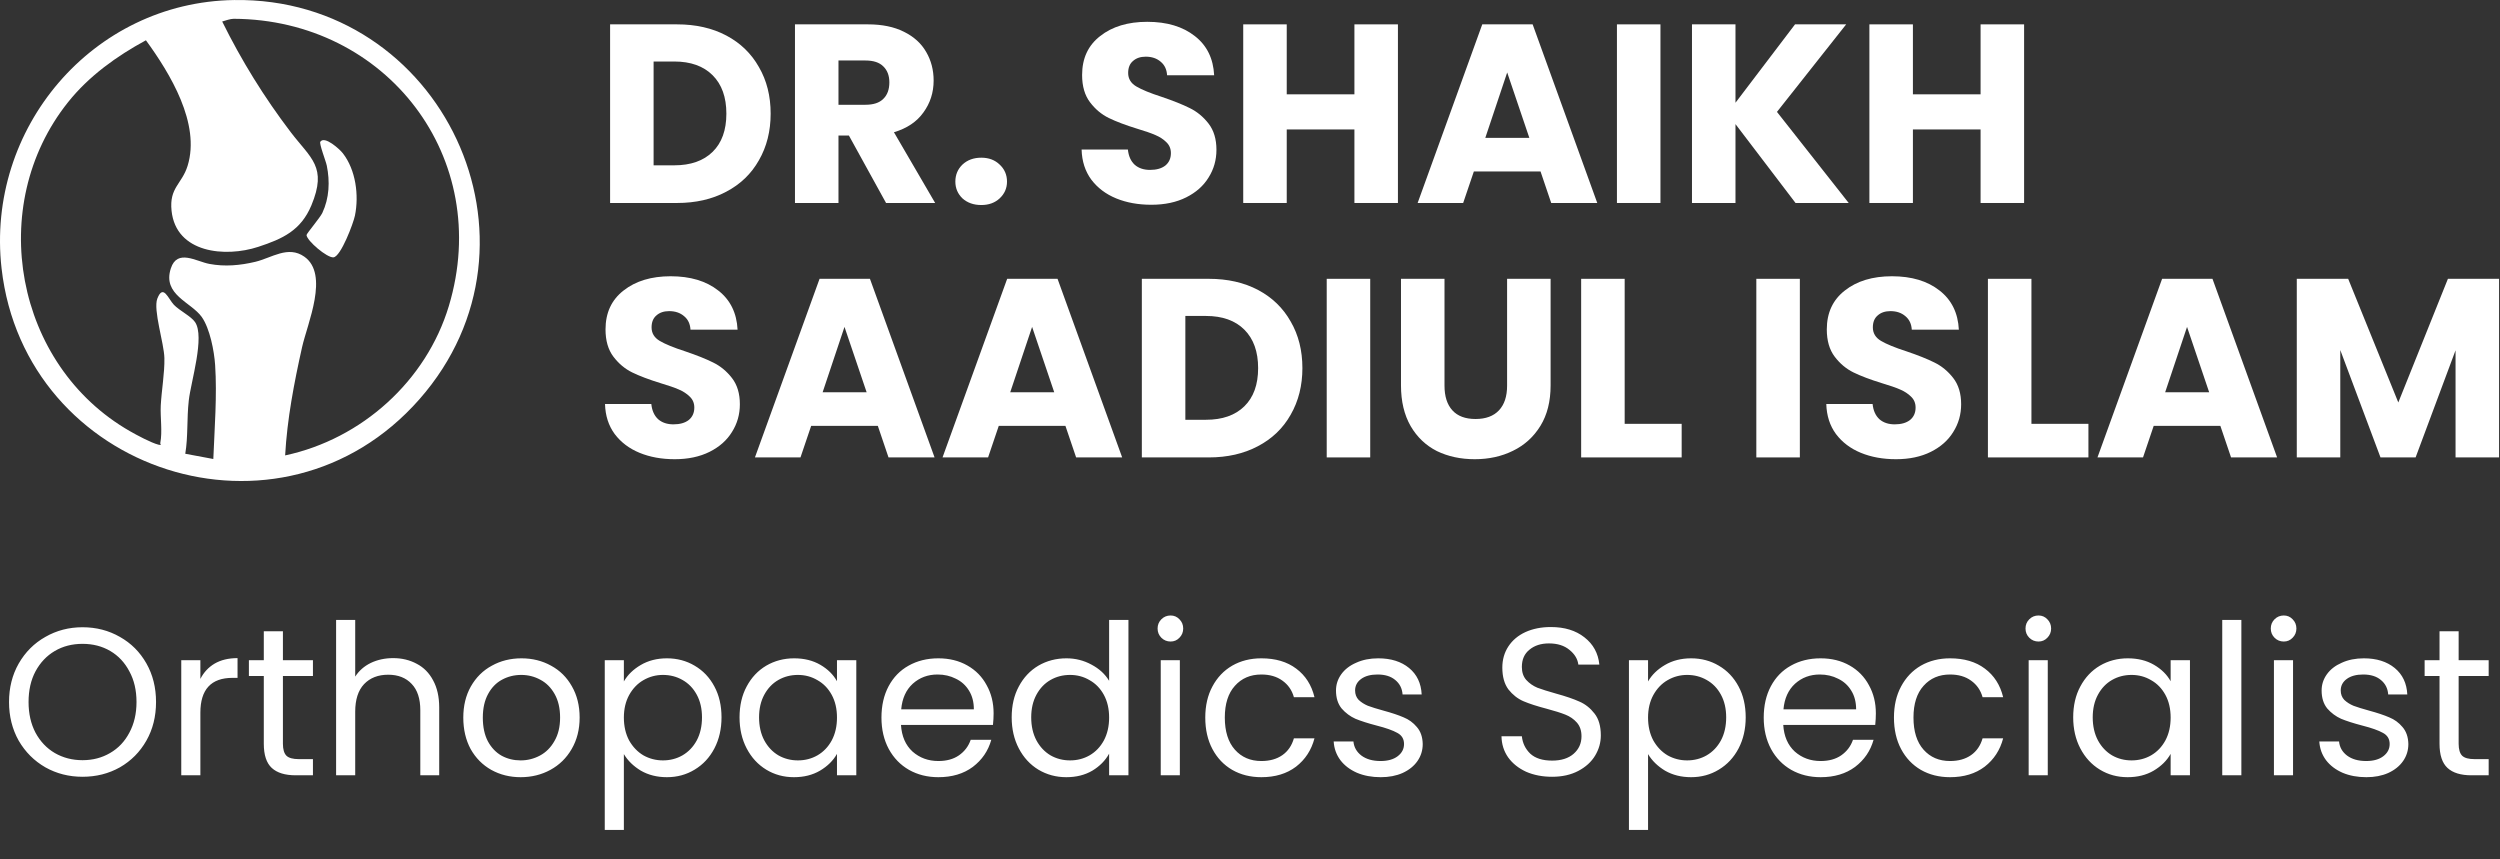 <svg width="227" height="78" viewBox="0 0 227 78" fill="none" xmlns="http://www.w3.org/2000/svg">
<rect x="0" y="0" width="227" height="78" fill="#333333" stroke="none"/>
<path d="M21.256 0.003C40.16 -0.272 50.648 21.976 38.081 36.255C25.515 50.534 2.25 42.923 0.143 24.375C-1.304 11.671 8.396 0.195 21.256 0.003ZM25.909 41.347C32.851 39.855 38.704 34.597 40.756 27.783C44.804 14.337 35.086 1.77 21.219 1.706C20.935 1.706 20.468 1.862 20.175 1.953C21.924 5.498 23.994 8.841 26.385 11.983C28.226 14.401 29.737 15.134 28.272 18.651C27.319 20.922 25.68 21.683 23.445 22.415C20.459 23.395 15.98 22.992 15.577 19.136C15.357 17.03 16.52 16.718 17.033 15.06C18.224 11.223 15.439 6.661 13.25 3.657C10.594 5.095 8.066 6.909 6.17 9.29C-1.322 18.687 1.362 33.177 11.794 39.149C12.435 39.516 13.717 40.203 14.386 40.377C14.743 40.468 14.533 40.312 14.551 40.248C14.762 39.158 14.542 37.922 14.597 36.814C14.67 35.449 14.954 33.873 14.927 32.518C14.899 31.162 13.892 28.14 14.285 27.114C14.817 25.74 15.274 27.132 15.787 27.673C16.3 28.213 17.345 28.708 17.711 29.248C18.618 30.576 17.335 34.652 17.143 36.346C16.951 38.041 17.088 39.598 16.823 41.201L19.369 41.677C19.479 38.929 19.717 35.898 19.534 33.15C19.451 31.877 19.057 29.834 18.325 28.79C17.363 27.425 14.725 26.775 15.513 24.366C16.099 22.571 17.821 23.743 19.012 23.963C20.413 24.229 21.805 24.101 23.188 23.771C24.672 23.414 26.156 22.269 27.63 23.304C29.911 24.907 27.914 29.367 27.429 31.52C26.705 34.762 26.073 38.041 25.89 41.357L25.909 41.347Z" fill="white" style="fill:white;fill-opacity:1;"/>
<path d="M29.096 12.862C29.481 12.313 30.837 13.54 31.13 13.916C32.311 15.436 32.604 17.735 32.229 19.576C32.091 20.263 30.947 23.304 30.278 23.368C29.701 23.423 27.878 21.875 27.832 21.344C27.823 21.225 29.069 19.759 29.27 19.329C29.902 17.982 29.966 16.48 29.673 15.042C29.591 14.63 28.959 13.036 29.087 12.853L29.096 12.862Z" fill="white" style="fill:white;fill-opacity:1;"/>
<path d="M61.473 2.212C63.183 2.212 64.677 2.551 65.955 3.229C67.233 3.906 68.219 4.861 68.912 6.093C69.621 7.31 69.975 8.719 69.975 10.321C69.975 11.908 69.621 13.317 68.912 14.549C68.219 15.781 67.226 16.736 65.932 17.414C64.654 18.092 63.167 18.431 61.473 18.431H55.397V2.212H61.473ZM61.219 15.011C62.713 15.011 63.876 14.603 64.707 13.787C65.539 12.97 65.955 11.815 65.955 10.321C65.955 8.827 65.539 7.664 64.707 6.833C63.876 6.001 62.713 5.585 61.219 5.585H59.347V15.011H61.219Z" fill="white" style="fill:white;fill-opacity:1;"/>
<path d="M80.454 18.431L77.081 12.308H76.134V18.431H72.183V2.212H78.814C80.092 2.212 81.178 2.435 82.071 2.882C82.98 3.329 83.658 3.945 84.104 4.73C84.551 5.5 84.774 6.363 84.774 7.318C84.774 8.396 84.466 9.359 83.85 10.206C83.249 11.053 82.356 11.654 81.17 12.008L84.913 18.431H80.454ZM76.134 9.513H78.582C79.306 9.513 79.846 9.336 80.2 8.981C80.569 8.627 80.754 8.126 80.754 7.48C80.754 6.863 80.569 6.378 80.2 6.024C79.846 5.67 79.306 5.493 78.582 5.493H76.134V9.513Z" fill="white" style="fill:white;fill-opacity:1;"/>
<path d="M89.103 18.616C88.409 18.616 87.84 18.415 87.393 18.015C86.962 17.599 86.746 17.091 86.746 16.49C86.746 15.874 86.962 15.358 87.393 14.942C87.84 14.526 88.409 14.318 89.103 14.318C89.78 14.318 90.335 14.526 90.766 14.942C91.213 15.358 91.436 15.874 91.436 16.49C91.436 17.091 91.213 17.599 90.766 18.015C90.335 18.415 89.78 18.616 89.103 18.616Z" fill="white" style="fill:white;fill-opacity:1;"/>
<path d="M104.539 18.592C103.353 18.592 102.29 18.4 101.351 18.015C100.411 17.63 99.656 17.06 99.087 16.305C98.532 15.55 98.239 14.642 98.209 13.579H102.413C102.475 14.18 102.683 14.642 103.037 14.965C103.391 15.273 103.854 15.427 104.423 15.427C105.009 15.427 105.471 15.296 105.81 15.034C106.148 14.757 106.318 14.38 106.318 13.902C106.318 13.502 106.179 13.171 105.902 12.909C105.64 12.647 105.309 12.431 104.909 12.262C104.524 12.093 103.969 11.9 103.245 11.684C102.198 11.361 101.343 11.037 100.681 10.714C100.018 10.391 99.448 9.913 98.971 9.282C98.493 8.65 98.255 7.826 98.255 6.81C98.255 5.3 98.802 4.122 99.895 3.275C100.989 2.412 102.413 1.981 104.169 1.981C105.956 1.981 107.396 2.412 108.49 3.275C109.583 4.122 110.168 5.308 110.245 6.833H105.971C105.941 6.309 105.748 5.901 105.394 5.608C105.04 5.3 104.585 5.146 104.031 5.146C103.553 5.146 103.168 5.277 102.875 5.539C102.583 5.785 102.437 6.147 102.437 6.625C102.437 7.148 102.683 7.557 103.176 7.849C103.669 8.142 104.439 8.458 105.486 8.796C106.534 9.151 107.381 9.49 108.028 9.813C108.69 10.136 109.26 10.606 109.737 11.222C110.215 11.838 110.453 12.632 110.453 13.602C110.453 14.526 110.215 15.366 109.737 16.12C109.275 16.875 108.597 17.476 107.704 17.922C106.811 18.369 105.756 18.592 104.539 18.592Z" fill="white" style="fill:white;fill-opacity:1;"/>
<path d="M126.932 2.212V18.431H122.981V11.754H116.835V18.431H112.885V2.212H116.835V8.565H122.981V2.212H126.932Z" fill="white" style="fill:white;fill-opacity:1;"/>
<path d="M139.88 15.566H133.827L132.856 18.431H128.721L134.589 2.212H139.164L145.032 18.431H140.85L139.88 15.566ZM138.863 12.516L136.853 6.579L134.866 12.516H138.863Z" fill="white" style="fill:white;fill-opacity:1;"/>
<path d="M150.769 2.212V18.431H146.818V2.212H150.769Z" fill="white" style="fill:white;fill-opacity:1;"/>
<path d="M163.035 18.431L157.582 11.269V18.431H153.632V2.212H157.582V9.328L162.989 2.212H167.632L161.348 10.16L167.863 18.431H163.035Z" fill="white" style="fill:white;fill-opacity:1;"/>
<path d="M183.788 2.212V18.431H179.837V11.754H173.692V18.431H169.741V2.212H173.692V8.565H179.837V2.212H183.788Z" fill="white" style="fill:white;fill-opacity:1;"/>
<path d="M61.265 41.696C60.079 41.696 59.016 41.503 58.077 41.118C57.137 40.733 56.383 40.163 55.813 39.409C55.258 38.654 54.965 37.745 54.935 36.682H59.139C59.201 37.283 59.409 37.745 59.763 38.069C60.118 38.377 60.58 38.531 61.15 38.531C61.735 38.531 62.197 38.4 62.536 38.138C62.875 37.861 63.044 37.483 63.044 37.006C63.044 36.605 62.905 36.274 62.628 36.012C62.366 35.751 62.035 35.535 61.635 35.365C61.25 35.196 60.695 35.004 59.971 34.788C58.924 34.464 58.069 34.141 57.407 33.818C56.745 33.494 56.175 33.017 55.697 32.385C55.22 31.754 54.981 30.93 54.981 29.913C54.981 28.404 55.528 27.225 56.621 26.378C57.715 25.516 59.139 25.084 60.895 25.084C62.682 25.084 64.122 25.516 65.216 26.378C66.309 27.225 66.895 28.411 66.972 29.936H62.697C62.667 29.413 62.474 29.004 62.12 28.712C61.766 28.404 61.311 28.25 60.757 28.25C60.279 28.25 59.894 28.381 59.602 28.642C59.309 28.889 59.163 29.251 59.163 29.728C59.163 30.252 59.409 30.66 59.902 30.953C60.395 31.245 61.165 31.561 62.212 31.9C63.26 32.254 64.107 32.593 64.754 32.916C65.416 33.24 65.986 33.71 66.463 34.326C66.941 34.942 67.18 35.735 67.18 36.706C67.18 37.63 66.941 38.469 66.463 39.224C66.001 39.978 65.324 40.579 64.43 41.026C63.537 41.472 62.482 41.696 61.265 41.696Z" fill="white" style="fill:white;fill-opacity:1;"/>
<path d="M79.707 38.669H73.654L72.684 41.534H68.548L74.416 25.316H78.991L84.859 41.534H80.677L79.707 38.669ZM78.691 35.62L76.68 29.682L74.694 35.62H78.691Z" fill="white" style="fill:white;fill-opacity:1;"/>
<path d="M96.741 38.669H90.688L89.718 41.534H85.582L91.451 25.316H96.025L101.893 41.534H97.712L96.741 38.669ZM95.725 35.62L93.715 29.682L91.728 35.62H95.725Z" fill="white" style="fill:white;fill-opacity:1;"/>
<path d="M109.756 25.316C111.465 25.316 112.959 25.654 114.238 26.332C115.516 27.01 116.502 27.965 117.195 29.197C117.903 30.414 118.258 31.823 118.258 33.425C118.258 35.011 117.903 36.42 117.195 37.653C116.502 38.885 115.508 39.84 114.215 40.517C112.936 41.195 111.45 41.534 109.756 41.534H103.679V25.316H109.756ZM109.501 38.115C110.996 38.115 112.158 37.707 112.99 36.89C113.822 36.074 114.238 34.919 114.238 33.425C114.238 31.931 113.822 30.768 112.99 29.936C112.158 29.104 110.996 28.689 109.501 28.689H107.63V38.115H109.501Z" fill="white" style="fill:white;fill-opacity:1;"/>
<path d="M124.416 25.316V41.534H120.466V25.316H124.416Z" fill="white" style="fill:white;fill-opacity:1;"/>
<path d="M131.161 25.316V35.019C131.161 35.989 131.399 36.736 131.877 37.26C132.354 37.784 133.055 38.045 133.979 38.045C134.903 38.045 135.612 37.784 136.105 37.26C136.598 36.736 136.844 35.989 136.844 35.019V25.316H140.795V34.996C140.795 36.444 140.487 37.668 139.871 38.669C139.255 39.67 138.423 40.425 137.375 40.933C136.344 41.442 135.188 41.696 133.91 41.696C132.632 41.696 131.484 41.449 130.468 40.956C129.466 40.448 128.673 39.694 128.088 38.692C127.503 37.676 127.21 36.444 127.21 34.996V25.316H131.161Z" fill="white" style="fill:white;fill-opacity:1;"/>
<path d="M147.52 38.484H152.695V41.534H143.569V25.316H147.52V38.484Z" fill="white" style="fill:white;fill-opacity:1;"/>
<path d="M163.426 25.316V41.534H159.475V25.316H163.426Z" fill="white" style="fill:white;fill-opacity:1;"/>
<path d="M172.157 41.696C170.971 41.696 169.908 41.503 168.969 41.118C168.029 40.733 167.275 40.163 166.705 39.409C166.15 38.654 165.858 37.745 165.827 36.682H170.032C170.093 37.283 170.301 37.745 170.655 38.069C171.01 38.377 171.472 38.531 172.042 38.531C172.627 38.531 173.089 38.4 173.428 38.138C173.767 37.861 173.936 37.483 173.936 37.006C173.936 36.605 173.798 36.274 173.52 36.012C173.258 35.751 172.927 35.535 172.527 35.365C172.142 35.196 171.587 35.004 170.863 34.788C169.816 34.464 168.961 34.141 168.299 33.818C167.637 33.494 167.067 33.017 166.589 32.385C166.112 31.754 165.873 30.93 165.873 29.913C165.873 28.404 166.42 27.225 167.513 26.378C168.607 25.516 170.032 25.084 171.788 25.084C173.574 25.084 175.014 25.516 176.108 26.378C177.201 27.225 177.787 28.411 177.864 29.936H173.59C173.559 29.413 173.366 29.004 173.012 28.712C172.658 28.404 172.203 28.25 171.649 28.25C171.171 28.25 170.786 28.381 170.494 28.642C170.201 28.889 170.055 29.251 170.055 29.728C170.055 30.252 170.301 30.66 170.794 30.953C171.287 31.245 172.057 31.561 173.104 31.9C174.152 32.254 174.999 32.593 175.646 32.916C176.308 33.24 176.878 33.71 177.355 34.326C177.833 34.942 178.072 35.735 178.072 36.706C178.072 37.63 177.833 38.469 177.355 39.224C176.893 39.978 176.216 40.579 175.322 41.026C174.429 41.472 173.374 41.696 172.157 41.696Z" fill="white" style="fill:white;fill-opacity:1;"/>
<path d="M184.454 38.484H189.629V41.534H180.503V25.316H184.454V38.484Z" fill="white" style="fill:white;fill-opacity:1;"/>
<path d="M201.609 38.669H195.556L194.586 41.534H190.45L196.319 25.316H200.893L206.762 41.534H202.58L201.609 38.669ZM200.593 35.62L198.583 29.682L196.596 35.62H200.593Z" fill="white" style="fill:white;fill-opacity:1;"/>
<path d="M226.915 25.316V41.534H222.964V31.808L219.337 41.534H216.149L212.498 31.784V41.534H208.548V25.316H213.214L217.766 36.544L222.271 25.316H226.915Z" fill="white" style="fill:white;fill-opacity:1;"/>
<path d="M7.494 70.531C6.261 70.531 5.136 70.245 4.119 69.673C3.102 69.088 2.295 68.281 1.697 67.251C1.112 66.209 0.82 65.039 0.82 63.743C0.82 62.446 1.112 61.283 1.697 60.253C2.295 59.211 3.102 58.403 4.119 57.831C5.136 57.247 6.261 56.954 7.494 56.954C8.74 56.954 9.871 57.247 10.888 57.831C11.905 58.403 12.706 59.204 13.291 60.234C13.876 61.264 14.168 62.433 14.168 63.743C14.168 65.052 13.876 66.222 13.291 67.251C12.706 68.281 11.905 69.088 10.888 69.673C9.871 70.245 8.74 70.531 7.494 70.531ZM7.494 69.025C8.422 69.025 9.255 68.808 9.992 68.376C10.742 67.944 11.327 67.327 11.746 66.527C12.178 65.726 12.395 64.798 12.395 63.743C12.395 62.675 12.178 61.747 11.746 60.959C11.327 60.158 10.748 59.541 10.011 59.109C9.274 58.677 8.435 58.461 7.494 58.461C6.553 58.461 5.714 58.677 4.977 59.109C4.24 59.541 3.655 60.158 3.223 60.959C2.803 61.747 2.593 62.675 2.593 63.743C2.593 64.798 2.803 65.726 3.223 66.527C3.655 67.327 4.24 67.944 4.977 68.376C5.727 68.808 6.566 69.025 7.494 69.025ZM18.194 61.645C18.499 61.048 18.931 60.584 19.491 60.253C20.063 59.922 20.755 59.757 21.569 59.757V61.55H21.111C19.166 61.55 18.194 62.605 18.194 64.715V70.397H16.459V59.948H18.194V61.645ZM25.689 61.378V67.537C25.689 68.046 25.797 68.408 26.013 68.624C26.229 68.828 26.604 68.929 27.138 68.929H28.415V70.397H26.852C25.886 70.397 25.161 70.175 24.678 69.73C24.195 69.285 23.953 68.554 23.953 67.537V61.378H22.6V59.948H23.953V57.316H25.689V59.948H28.415V61.378H25.689ZM35.705 59.757C36.493 59.757 37.205 59.929 37.84 60.272C38.476 60.603 38.972 61.105 39.328 61.779C39.696 62.452 39.88 63.272 39.88 64.238V70.397H38.164V64.486C38.164 63.444 37.904 62.649 37.383 62.103C36.861 61.543 36.149 61.264 35.247 61.264C34.332 61.264 33.601 61.55 33.054 62.122C32.52 62.694 32.253 63.526 32.253 64.62V70.397H30.518V56.287H32.253V61.435C32.596 60.901 33.067 60.488 33.664 60.196C34.274 59.903 34.955 59.757 35.705 59.757ZM47.272 70.569C46.294 70.569 45.404 70.347 44.603 69.902C43.815 69.457 43.192 68.828 42.734 68.014C42.289 67.188 42.067 66.234 42.067 65.154C42.067 64.086 42.295 63.145 42.753 62.331C43.224 61.505 43.859 60.876 44.66 60.444C45.461 59.999 46.357 59.776 47.349 59.776C48.34 59.776 49.236 59.999 50.037 60.444C50.838 60.876 51.467 61.499 51.925 62.312C52.395 63.126 52.631 64.073 52.631 65.154C52.631 66.234 52.389 67.188 51.906 68.014C51.436 68.828 50.794 69.457 49.98 69.902C49.166 70.347 48.264 70.569 47.272 70.569ZM47.272 69.044C47.895 69.044 48.48 68.897 49.027 68.605C49.573 68.313 50.012 67.874 50.342 67.289C50.686 66.704 50.857 65.993 50.857 65.154C50.857 64.315 50.692 63.603 50.361 63.018C50.031 62.433 49.599 62.001 49.065 61.721C48.531 61.429 47.953 61.283 47.33 61.283C46.694 61.283 46.109 61.429 45.575 61.721C45.054 62.001 44.635 62.433 44.317 63.018C43.999 63.603 43.84 64.315 43.84 65.154C43.84 66.005 43.993 66.724 44.298 67.308C44.615 67.893 45.035 68.332 45.556 68.624C46.077 68.904 46.65 69.044 47.272 69.044ZM56.647 61.874C56.991 61.276 57.499 60.781 58.173 60.386C58.859 59.98 59.654 59.776 60.556 59.776C61.484 59.776 62.323 59.999 63.073 60.444C63.836 60.889 64.434 61.518 64.866 62.331C65.298 63.132 65.514 64.067 65.514 65.135C65.514 66.19 65.298 67.13 64.866 67.957C64.434 68.783 63.836 69.425 63.073 69.883C62.323 70.34 61.484 70.569 60.556 70.569C59.666 70.569 58.878 70.372 58.192 69.978C57.518 69.571 57.003 69.069 56.647 68.472V75.355H54.912V59.948H56.647V61.874ZM63.741 65.135C63.741 64.346 63.582 63.66 63.264 63.075C62.946 62.49 62.514 62.045 61.968 61.74C61.434 61.435 60.842 61.283 60.194 61.283C59.559 61.283 58.967 61.442 58.421 61.759C57.887 62.065 57.455 62.516 57.124 63.113C56.806 63.698 56.647 64.378 56.647 65.154C56.647 65.942 56.806 66.635 57.124 67.232C57.455 67.817 57.887 68.268 58.421 68.586C58.967 68.891 59.559 69.044 60.194 69.044C60.842 69.044 61.434 68.891 61.968 68.586C62.514 68.268 62.946 67.817 63.264 67.232C63.582 66.635 63.741 65.935 63.741 65.135ZM67.15 65.135C67.15 64.067 67.366 63.132 67.798 62.331C68.23 61.518 68.822 60.889 69.572 60.444C70.334 59.999 71.18 59.776 72.108 59.776C73.023 59.776 73.817 59.973 74.491 60.367C75.165 60.761 75.667 61.257 75.998 61.855V59.948H77.752V70.397H75.998V68.453C75.654 69.063 75.14 69.571 74.453 69.978C73.779 70.372 72.991 70.569 72.089 70.569C71.161 70.569 70.322 70.34 69.572 69.883C68.822 69.425 68.23 68.783 67.798 67.957C67.366 67.13 67.15 66.19 67.15 65.135ZM75.998 65.154C75.998 64.365 75.839 63.679 75.521 63.094C75.203 62.51 74.771 62.065 74.224 61.759C73.69 61.442 73.099 61.283 72.451 61.283C71.803 61.283 71.212 61.435 70.678 61.74C70.144 62.045 69.718 62.49 69.4 63.075C69.082 63.66 68.923 64.346 68.923 65.135C68.923 65.935 69.082 66.635 69.4 67.232C69.718 67.817 70.144 68.268 70.678 68.586C71.212 68.891 71.803 69.044 72.451 69.044C73.099 69.044 73.69 68.891 74.224 68.586C74.771 68.268 75.203 67.817 75.521 67.232C75.839 66.635 75.998 65.942 75.998 65.154ZM90.219 64.772C90.219 65.103 90.2 65.452 90.161 65.821H81.809C81.873 66.851 82.222 67.658 82.858 68.243C83.507 68.815 84.288 69.101 85.204 69.101C85.954 69.101 86.576 68.929 87.072 68.586C87.581 68.23 87.937 67.76 88.14 67.175H90.009C89.729 68.179 89.17 68.999 88.331 69.635C87.492 70.258 86.449 70.569 85.204 70.569C84.212 70.569 83.322 70.347 82.534 69.902C81.758 69.457 81.148 68.828 80.703 68.014C80.258 67.188 80.036 66.234 80.036 65.154C80.036 64.073 80.252 63.126 80.684 62.312C81.117 61.499 81.72 60.876 82.496 60.444C83.284 59.999 84.187 59.776 85.204 59.776C86.195 59.776 87.072 59.992 87.835 60.425C88.598 60.857 89.183 61.454 89.589 62.217C90.009 62.967 90.219 63.819 90.219 64.772ZM88.426 64.41C88.426 63.749 88.28 63.183 87.988 62.713C87.695 62.23 87.295 61.867 86.786 61.626C86.29 61.372 85.737 61.245 85.127 61.245C84.25 61.245 83.5 61.524 82.877 62.084C82.267 62.643 81.917 63.418 81.829 64.41H88.426ZM91.861 65.135C91.861 64.067 92.077 63.132 92.509 62.331C92.941 61.518 93.532 60.889 94.282 60.444C95.045 59.999 95.897 59.776 96.838 59.776C97.651 59.776 98.407 59.967 99.107 60.348C99.806 60.717 100.34 61.206 100.708 61.817V56.287H102.463V70.397H100.708V68.433C100.365 69.056 99.857 69.571 99.183 69.978C98.509 70.372 97.721 70.569 96.819 70.569C95.891 70.569 95.045 70.34 94.282 69.883C93.532 69.425 92.941 68.783 92.509 67.957C92.077 67.13 91.861 66.19 91.861 65.135ZM100.708 65.154C100.708 64.365 100.55 63.679 100.232 63.094C99.914 62.51 99.482 62.065 98.935 61.759C98.401 61.442 97.81 61.283 97.162 61.283C96.513 61.283 95.922 61.435 95.388 61.74C94.854 62.045 94.429 62.49 94.111 63.075C93.793 63.66 93.634 64.346 93.634 65.135C93.634 65.935 93.793 66.635 94.111 67.232C94.429 67.817 94.854 68.268 95.388 68.586C95.922 68.891 96.513 69.044 97.162 69.044C97.81 69.044 98.401 68.891 98.935 68.586C99.482 68.268 99.914 67.817 100.232 67.232C100.55 66.635 100.708 65.942 100.708 65.154ZM106.291 58.251C105.961 58.251 105.681 58.136 105.452 57.908C105.224 57.679 105.109 57.399 105.109 57.069C105.109 56.738 105.224 56.458 105.452 56.23C105.681 56.001 105.961 55.886 106.291 55.886C106.609 55.886 106.876 56.001 107.092 56.23C107.321 56.458 107.435 56.738 107.435 57.069C107.435 57.399 107.321 57.679 107.092 57.908C106.876 58.136 106.609 58.251 106.291 58.251ZM107.13 59.948V70.397H105.395V59.948H107.13ZM109.439 65.154C109.439 64.073 109.656 63.132 110.088 62.331C110.52 61.518 111.117 60.889 111.88 60.444C112.656 59.999 113.539 59.776 114.531 59.776C115.815 59.776 116.87 60.088 117.696 60.711C118.535 61.334 119.088 62.198 119.355 63.304H117.486C117.308 62.668 116.959 62.166 116.438 61.798C115.929 61.429 115.293 61.245 114.531 61.245C113.539 61.245 112.738 61.588 112.128 62.274C111.518 62.948 111.213 63.908 111.213 65.154C111.213 66.412 111.518 67.385 112.128 68.071C112.738 68.758 113.539 69.101 114.531 69.101C115.293 69.101 115.929 68.923 116.438 68.567C116.946 68.211 117.296 67.703 117.486 67.041H119.355C119.075 68.109 118.516 68.967 117.677 69.616C116.838 70.251 115.789 70.569 114.531 70.569C113.539 70.569 112.656 70.347 111.88 69.902C111.117 69.457 110.52 68.828 110.088 68.014C109.656 67.2 109.439 66.247 109.439 65.154ZM125.37 70.569C124.569 70.569 123.851 70.436 123.215 70.169C122.579 69.889 122.077 69.508 121.709 69.025C121.34 68.529 121.136 67.963 121.098 67.327H122.891C122.942 67.849 123.183 68.275 123.615 68.605C124.06 68.936 124.639 69.101 125.351 69.101C126.012 69.101 126.533 68.955 126.914 68.662C127.296 68.37 127.486 68.001 127.486 67.556C127.486 67.099 127.283 66.762 126.876 66.546C126.469 66.317 125.84 66.094 124.988 65.878C124.213 65.675 123.577 65.471 123.081 65.268C122.598 65.052 122.179 64.74 121.823 64.334C121.48 63.914 121.308 63.368 121.308 62.694C121.308 62.16 121.467 61.67 121.785 61.225C122.103 60.781 122.554 60.431 123.139 60.177C123.723 59.91 124.391 59.776 125.141 59.776C126.298 59.776 127.232 60.069 127.944 60.654C128.656 61.238 129.037 62.039 129.088 63.056H127.353C127.315 62.51 127.092 62.071 126.685 61.74C126.291 61.41 125.757 61.245 125.084 61.245C124.461 61.245 123.965 61.378 123.596 61.645C123.228 61.912 123.043 62.262 123.043 62.694C123.043 63.037 123.151 63.323 123.367 63.552C123.596 63.768 123.876 63.946 124.206 64.086C124.55 64.213 125.02 64.359 125.618 64.524C126.368 64.728 126.978 64.931 127.448 65.135C127.918 65.325 128.319 65.618 128.649 66.012C128.993 66.406 129.171 66.921 129.183 67.556C129.183 68.128 129.024 68.643 128.707 69.101C128.389 69.558 127.938 69.921 127.353 70.188C126.781 70.442 126.12 70.569 125.37 70.569ZM140.931 70.531C140.054 70.531 139.265 70.378 138.566 70.073C137.88 69.755 137.339 69.323 136.945 68.777C136.551 68.217 136.348 67.575 136.335 66.851H138.185C138.248 67.474 138.503 68.001 138.948 68.433C139.405 68.853 140.066 69.063 140.931 69.063C141.757 69.063 142.405 68.859 142.876 68.453C143.359 68.033 143.6 67.499 143.6 66.851C143.6 66.342 143.46 65.929 143.181 65.611C142.901 65.293 142.552 65.052 142.132 64.887C141.713 64.721 141.147 64.543 140.435 64.353C139.558 64.124 138.852 63.895 138.318 63.666C137.797 63.438 137.346 63.081 136.964 62.599C136.596 62.103 136.411 61.442 136.411 60.615C136.411 59.891 136.596 59.249 136.964 58.689C137.333 58.13 137.848 57.698 138.509 57.393C139.183 57.088 139.952 56.935 140.816 56.935C142.062 56.935 143.079 57.247 143.867 57.87C144.668 58.492 145.119 59.319 145.221 60.348H143.314C143.251 59.84 142.984 59.395 142.513 59.014C142.043 58.62 141.42 58.422 140.645 58.422C139.92 58.422 139.329 58.613 138.871 58.995C138.414 59.363 138.185 59.884 138.185 60.558C138.185 61.041 138.318 61.435 138.585 61.74C138.865 62.045 139.202 62.281 139.596 62.446C140.003 62.599 140.568 62.776 141.293 62.98C142.17 63.221 142.876 63.463 143.41 63.704C143.944 63.933 144.401 64.296 144.783 64.791C145.164 65.274 145.355 65.935 145.355 66.775C145.355 67.423 145.183 68.033 144.84 68.605C144.497 69.177 143.988 69.641 143.314 69.997C142.641 70.353 141.846 70.531 140.931 70.531ZM149.643 61.874C149.987 61.276 150.495 60.781 151.169 60.386C151.855 59.98 152.65 59.776 153.552 59.776C154.48 59.776 155.319 59.999 156.069 60.444C156.832 60.889 157.43 61.518 157.862 62.331C158.294 63.132 158.51 64.067 158.51 65.135C158.51 66.19 158.294 67.13 157.862 67.957C157.43 68.783 156.832 69.425 156.069 69.883C155.319 70.34 154.48 70.569 153.552 70.569C152.663 70.569 151.874 70.372 151.188 69.978C150.514 69.571 149.999 69.069 149.643 68.472V75.355H147.908V59.948H149.643V61.874ZM156.737 65.135C156.737 64.346 156.578 63.66 156.26 63.075C155.942 62.49 155.51 62.045 154.963 61.74C154.43 61.435 153.838 61.283 153.19 61.283C152.554 61.283 151.963 61.442 151.417 61.759C150.883 62.065 150.451 62.516 150.12 63.113C149.802 63.698 149.643 64.378 149.643 65.154C149.643 65.942 149.802 66.635 150.12 67.232C150.451 67.817 150.883 68.268 151.417 68.586C151.963 68.891 152.554 69.044 153.19 69.044C153.838 69.044 154.43 68.891 154.963 68.586C155.51 68.268 155.942 67.817 156.26 67.232C156.578 66.635 156.737 65.935 156.737 65.135ZM170.328 64.772C170.328 65.103 170.309 65.452 170.271 65.821H161.919C161.983 66.851 162.332 67.658 162.968 68.243C163.616 68.815 164.398 69.101 165.313 69.101C166.063 69.101 166.686 68.929 167.182 68.586C167.691 68.23 168.047 67.76 168.25 67.175H170.119C169.839 68.179 169.28 68.999 168.441 69.635C167.602 70.258 166.559 70.569 165.313 70.569C164.322 70.569 163.432 70.347 162.644 69.902C161.868 69.457 161.258 68.828 160.813 68.014C160.368 67.188 160.146 66.234 160.146 65.154C160.146 64.073 160.362 63.126 160.794 62.312C161.226 61.499 161.83 60.876 162.606 60.444C163.394 59.999 164.296 59.776 165.313 59.776C166.305 59.776 167.182 59.992 167.945 60.425C168.708 60.857 169.292 61.454 169.699 62.217C170.119 62.967 170.328 63.819 170.328 64.772ZM168.536 64.41C168.536 63.749 168.39 63.183 168.097 62.713C167.805 62.23 167.405 61.867 166.896 61.626C166.4 61.372 165.847 61.245 165.237 61.245C164.36 61.245 163.61 61.524 162.987 62.084C162.377 62.643 162.027 63.418 161.938 64.41H168.536ZM171.971 65.154C171.971 64.073 172.187 63.132 172.619 62.331C173.051 61.518 173.649 60.889 174.411 60.444C175.187 59.999 176.07 59.776 177.062 59.776C178.346 59.776 179.401 60.088 180.227 60.711C181.066 61.334 181.619 62.198 181.886 63.304H180.018C179.84 62.668 179.49 62.166 178.969 61.798C178.46 61.429 177.825 61.245 177.062 61.245C176.07 61.245 175.269 61.588 174.659 62.274C174.049 62.948 173.744 63.908 173.744 65.154C173.744 66.412 174.049 67.385 174.659 68.071C175.269 68.758 176.07 69.101 177.062 69.101C177.825 69.101 178.46 68.923 178.969 68.567C179.477 68.211 179.827 67.703 180.018 67.041H181.886C181.607 68.109 181.047 68.967 180.208 69.616C179.369 70.251 178.32 70.569 177.062 70.569C176.07 70.569 175.187 70.347 174.411 69.902C173.649 69.457 173.051 68.828 172.619 68.014C172.187 67.2 171.971 66.247 171.971 65.154ZM185.098 58.251C184.767 58.251 184.488 58.136 184.259 57.908C184.03 57.679 183.916 57.399 183.916 57.069C183.916 56.738 184.03 56.458 184.259 56.23C184.488 56.001 184.767 55.886 185.098 55.886C185.416 55.886 185.683 56.001 185.899 56.23C186.127 56.458 186.242 56.738 186.242 57.069C186.242 57.399 186.127 57.679 185.899 57.908C185.683 58.136 185.416 58.251 185.098 58.251ZM185.937 59.948V70.397H184.202V59.948H185.937ZM188.246 65.135C188.246 64.067 188.462 63.132 188.894 62.331C189.326 61.518 189.918 60.889 190.668 60.444C191.43 59.999 192.276 59.776 193.204 59.776C194.119 59.776 194.913 59.973 195.587 60.367C196.261 60.761 196.763 61.257 197.094 61.855V59.948H198.848V70.397H197.094V68.453C196.75 69.063 196.236 69.571 195.549 69.978C194.875 70.372 194.087 70.569 193.185 70.569C192.257 70.569 191.418 70.34 190.668 69.883C189.918 69.425 189.326 68.783 188.894 67.957C188.462 67.13 188.246 66.19 188.246 65.135ZM197.094 65.154C197.094 64.365 196.935 63.679 196.617 63.094C196.299 62.51 195.867 62.065 195.32 61.759C194.786 61.442 194.195 61.283 193.547 61.283C192.899 61.283 192.307 61.435 191.773 61.74C191.24 62.045 190.814 62.49 190.496 63.075C190.178 63.66 190.019 64.346 190.019 65.135C190.019 65.935 190.178 66.635 190.496 67.232C190.814 67.817 191.24 68.268 191.773 68.586C192.307 68.891 192.899 69.044 193.547 69.044C194.195 69.044 194.786 68.891 195.32 68.586C195.867 68.268 196.299 67.817 196.617 67.232C196.935 66.635 197.094 65.942 197.094 65.154ZM203.516 56.287V70.397H201.78V56.287H203.516ZM207.369 58.251C207.039 58.251 206.759 58.136 206.53 57.908C206.301 57.679 206.187 57.399 206.187 57.069C206.187 56.738 206.301 56.458 206.53 56.23C206.759 56.001 207.039 55.886 207.369 55.886C207.687 55.886 207.954 56.001 208.17 56.23C208.399 56.458 208.513 56.738 208.513 57.069C208.513 57.399 208.399 57.679 208.17 57.908C207.954 58.136 207.687 58.251 207.369 58.251ZM208.208 59.948V70.397H206.473V59.948H208.208ZM214.865 70.569C214.064 70.569 213.346 70.436 212.71 70.169C212.074 69.889 211.572 69.508 211.204 69.025C210.835 68.529 210.632 67.963 210.593 67.327H212.386C212.437 67.849 212.678 68.275 213.111 68.605C213.555 68.936 214.134 69.101 214.846 69.101C215.507 69.101 216.028 68.955 216.409 68.662C216.791 68.37 216.981 68.001 216.981 67.556C216.981 67.099 216.778 66.762 216.371 66.546C215.964 66.317 215.335 66.094 214.483 65.878C213.708 65.675 213.072 65.471 212.577 65.268C212.094 65.052 211.674 64.74 211.318 64.334C210.975 63.914 210.803 63.368 210.803 62.694C210.803 62.16 210.962 61.67 211.28 61.225C211.598 60.781 212.049 60.431 212.634 60.177C213.219 59.91 213.886 59.776 214.636 59.776C215.793 59.776 216.727 60.069 217.439 60.654C218.151 61.238 218.532 62.039 218.583 63.056H216.848C216.81 62.51 216.587 62.071 216.181 61.74C215.786 61.41 215.253 61.245 214.579 61.245C213.956 61.245 213.46 61.378 213.091 61.645C212.723 61.912 212.538 62.262 212.538 62.694C212.538 63.037 212.647 63.323 212.863 63.552C213.091 63.768 213.371 63.946 213.702 64.086C214.045 64.213 214.515 64.359 215.113 64.524C215.863 64.728 216.473 64.931 216.943 65.135C217.414 65.325 217.814 65.618 218.145 66.012C218.488 66.406 218.666 66.921 218.679 67.556C218.679 68.128 218.52 68.643 218.202 69.101C217.884 69.558 217.433 69.921 216.848 70.188C216.276 70.442 215.615 70.569 214.865 70.569ZM223.245 61.378V67.537C223.245 68.046 223.353 68.408 223.569 68.624C223.785 68.828 224.16 68.929 224.694 68.929H225.971V70.397H224.408C223.442 70.397 222.717 70.175 222.234 69.73C221.751 69.285 221.509 68.554 221.509 67.537V61.378H220.156V59.948H221.509V57.316H223.245V59.948H225.971V61.378H223.245Z" fill="white" style="fill:white;fill-opacity:1;"/>
</svg>
